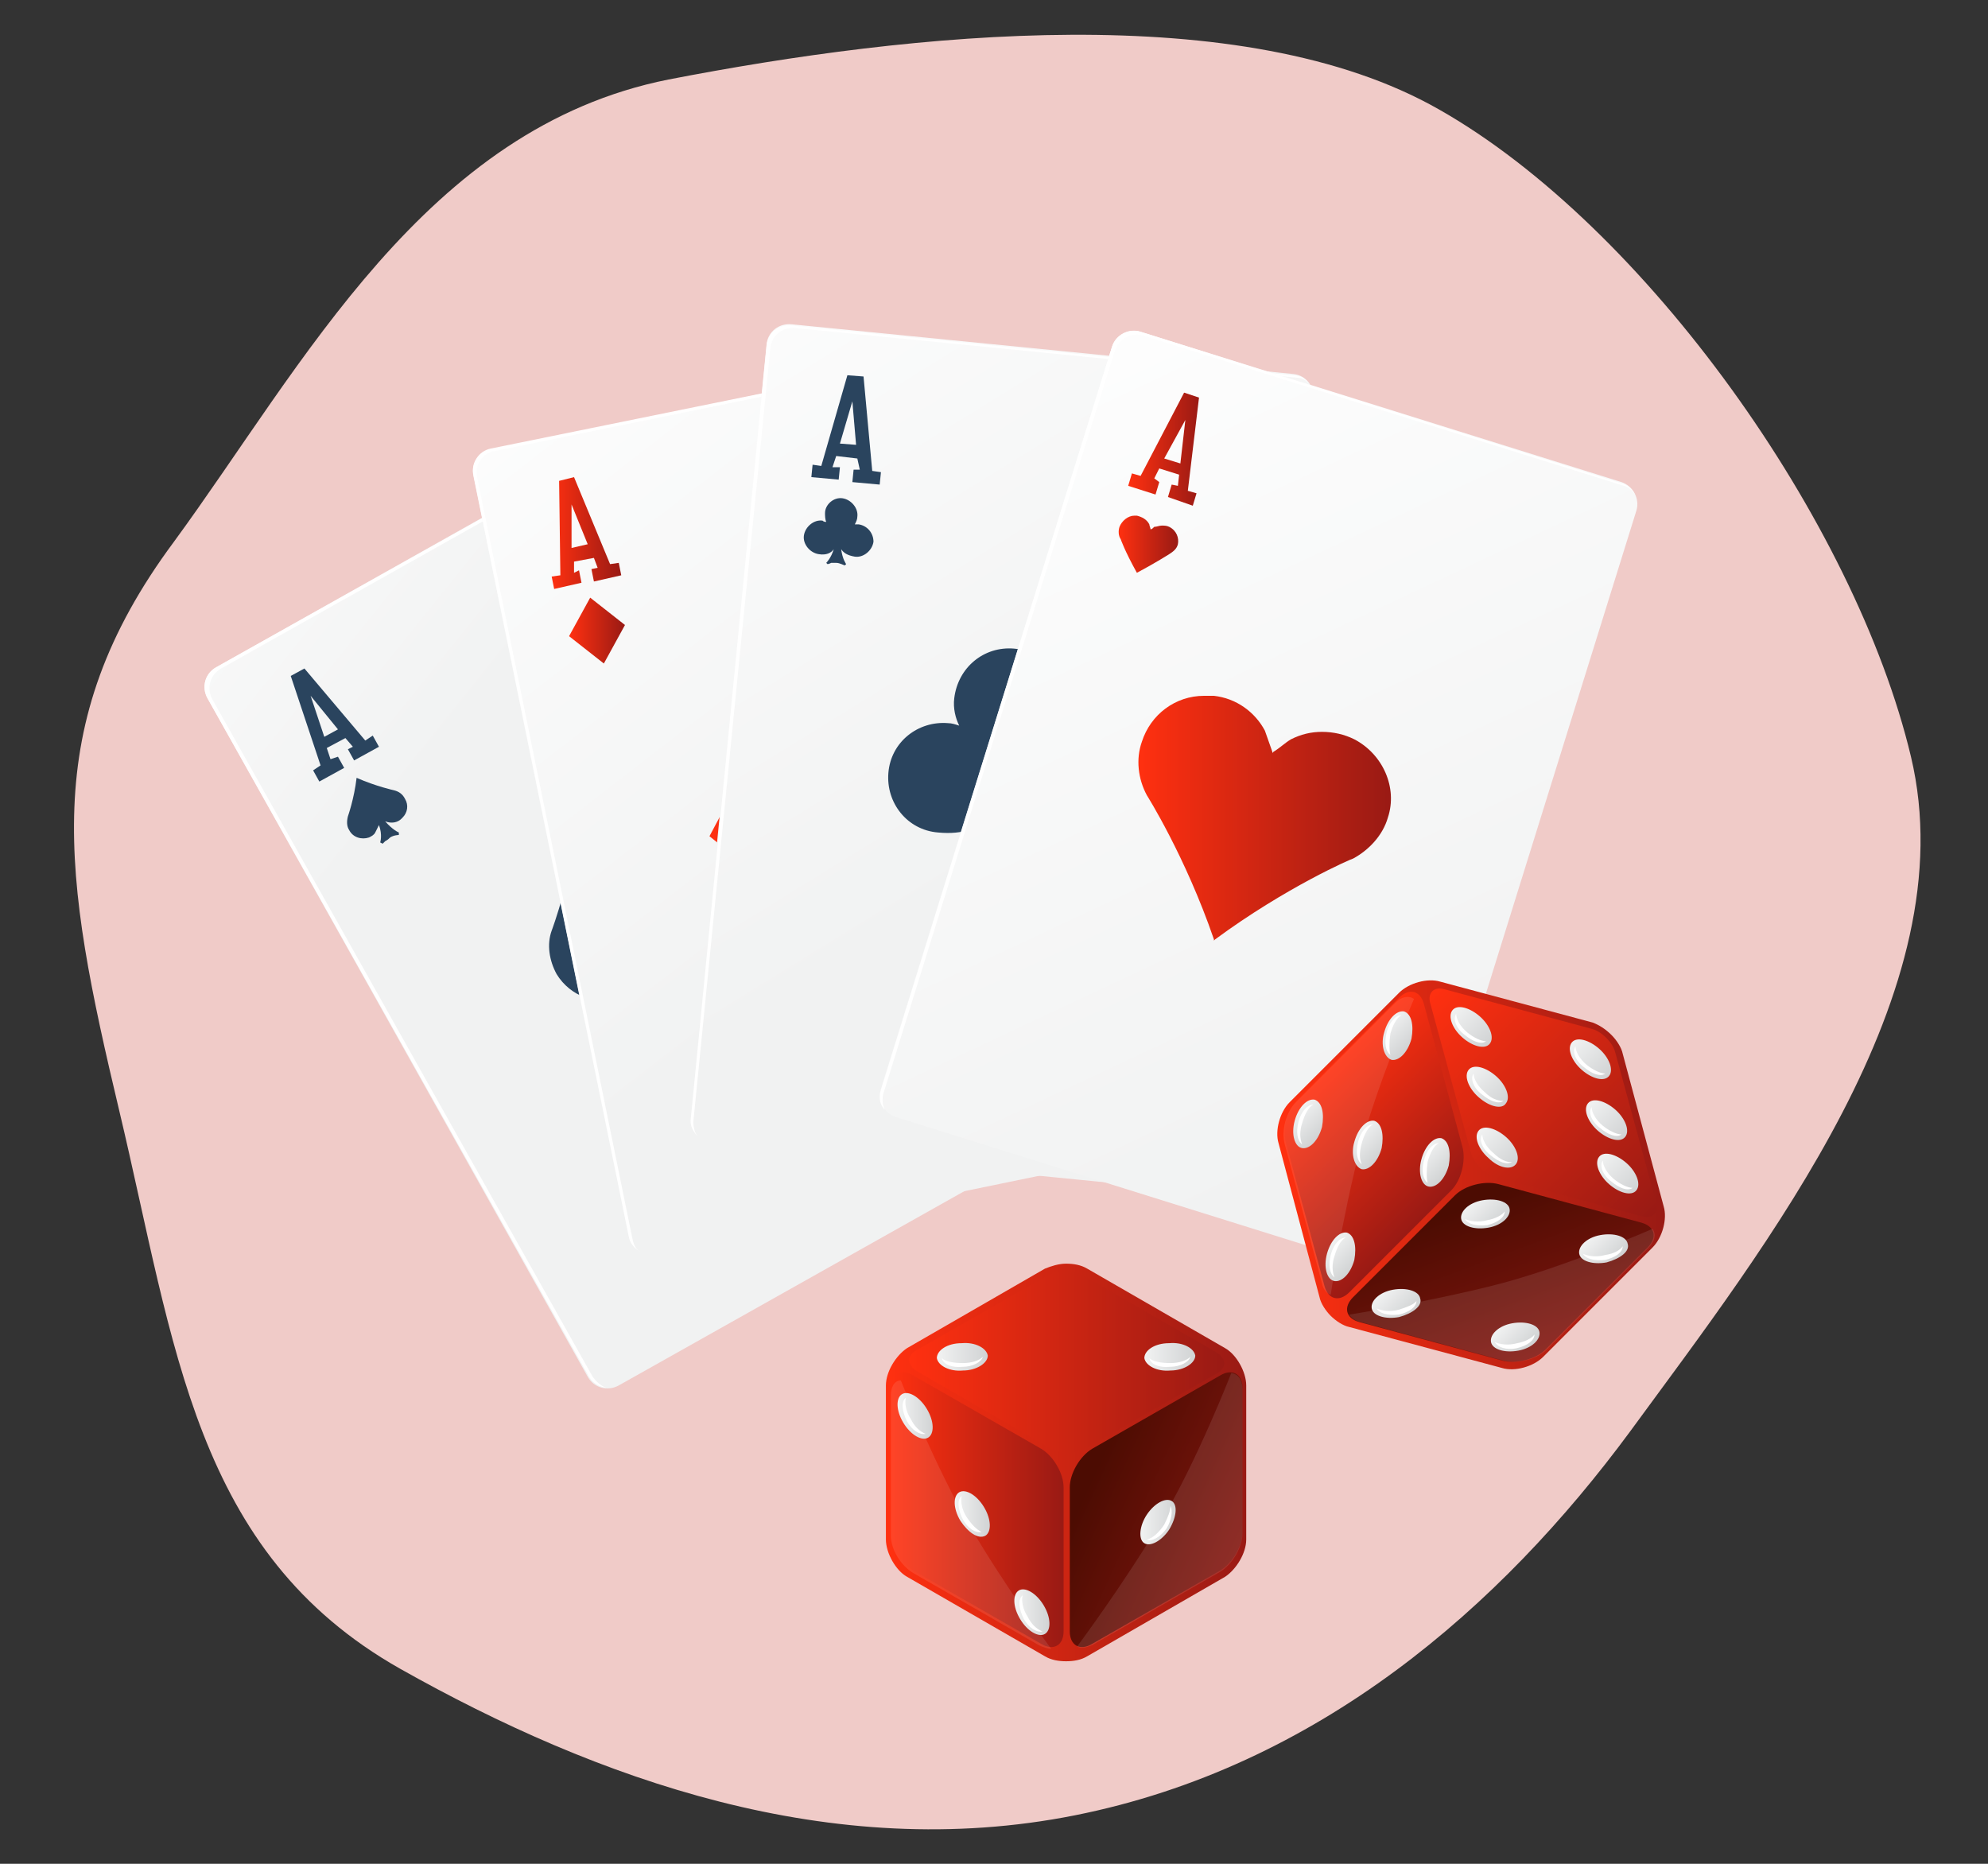 <?xml version="1.0" encoding="utf-8"?>
<!-- Generator: Adobe Illustrator 24.3.0, SVG Export Plug-In . SVG Version: 6.00 Build 0)  -->
<svg version="1.1" id="レイヤー_1" xmlns="http://www.w3.org/2000/svg" xmlns:xlink="http://www.w3.org/1999/xlink" x="0px"
	 y="0px" viewBox="0 0 160 150" style="enable-background:new 0 0 160 150;" xml:space="preserve">
<rect x="0" y="0" width="160" height="150" fill="#333333" stroke="none"/>
<style type="text/css">
	.st0{fill:#F0CBC8;}
	.st1{fill:url(#SVGID_1_);}
	.st2{fill:#2A445E;}
	.st3{fill:#FFFFFF;}
	.st4{fill:url(#SVGID_2_);}
	.st5{fill:url(#SVGID_3_);}
	.st6{fill:url(#SVGID_4_);}
	.st7{fill:url(#SVGID_5_);}
	.st8{fill:url(#SVGID_6_);}
	.st9{fill:url(#SVGID_7_);}
	.st10{fill:url(#SVGID_8_);}
	.st11{fill:url(#SVGID_9_);}
	.st12{fill:url(#SVGID_10_);}
	.st13{fill:url(#SVGID_11_);}
	.st14{fill:url(#SVGID_12_);}
	.st15{fill:url(#SVGID_13_);}
	.st16{fill:url(#SVGID_14_);}
	.st17{fill:url(#SVGID_15_);}
	.st18{fill:url(#SVGID_16_);}
	.st19{fill:url(#SVGID_17_);}
	.st20{opacity:0.1;}
	.st21{fill:url(#SVGID_18_);}
	.st22{fill:url(#SVGID_19_);}
	.st23{fill:url(#SVGID_20_);}
	.st24{fill:url(#SVGID_21_);}
	.st25{fill:url(#SVGID_22_);}
	.st26{fill:url(#SVGID_23_);}
	.st27{fill:url(#SVGID_24_);}
	.st28{fill:url(#SVGID_25_);}
	.st29{fill:url(#SVGID_26_);}
	.st30{fill:url(#SVGID_27_);}
	.st31{fill:url(#SVGID_28_);}
	.st32{fill:url(#SVGID_29_);}
	.st33{fill:url(#SVGID_30_);}
	.st34{fill:url(#SVGID_31_);}
	.st35{fill:url(#SVGID_32_);}
	.st36{fill:url(#SVGID_33_);}
	.st37{fill:url(#SVGID_34_);}
	.st38{fill:url(#SVGID_35_);}
	.st39{fill:url(#SVGID_36_);}
	.st40{fill:url(#SVGID_37_);}
	.st41{fill:url(#SVGID_38_);}
	.st42{fill:url(#SVGID_39_);}
	.st43{fill:url(#SVGID_40_);}
	.st44{fill:url(#SVGID_41_);}
	.st45{fill:url(#SVGID_42_);}
	.st46{fill:url(#SVGID_43_);}
</style>
<g>
	<path class="st0" d="M86.5,146.1c19.6-3.9,34.3-16.8,44.7-30.9c10.9-14.9,27.1-35.4,22.6-54.3c-4.5-18.9-21.4-42.7-38-52.1
		c-15.8-9-42.4-6.2-62-2.4c-19.6,3.9-29.4,23-39.8,37.2C3,58.4,5.1,70.5,9.6,89.4c4.5,18.9,6,35.5,22.6,44.9
		C48,143.2,66.9,150,86.5,146.1z"/>
	<g>
		<g>
			<g>
				<linearGradient id="SVGID_1_" gradientUnits="userSpaceOnUse" x1="2.796" y1="33.699" x2="35.974" y2="60.323">
					<stop  offset="0" style="stop-color:#FFFFFF"/>
					<stop  offset="1" style="stop-color:#F1F2F2"/>
				</linearGradient>
				<path class="st1" d="M85.9,89.1c0.5,0.9,0.2,2-0.7,2.5l-35.4,19.9c-0.9,0.5-2,0.2-2.5-0.7L16.7,56.2c-0.5-0.9-0.2-2,0.7-2.5
					l35.4-19.9c0.9-0.5,2-0.2,2.5,0.7L85.9,89.1z"/>
				<g>
					<path class="st2" d="M27.2,60.9l0.5,0.9l-2,1.1L25.2,62l0.6-0.4l-2.4-7.2l1.1-0.6l4.9,5.8l0.6-0.4l0.5,0.9l-2,1.1l-0.5-0.9
						l0.4-0.2l-0.6-0.7l-1.5,0.8l0.3,0.9L27.2,60.9z M26.1,59.3l1.1-0.6L25,56L26.1,59.3z"/>
				</g>
				<g>
					<path class="st2" d="M58,79.8c0,0-1.4,0.1-2.3,0.6c-0.4,0.2-0.8,0.5-1.2,1c-0.4,0.4-0.6,0.7-0.6,0.7l0,0.1l-0.6-0.2l0-0.1
						c0,0,0.6-1.9-0.4-4.7c-0.2,0.7-0.5,1.3-1,1.9c-0.5,0.5-1.1,1-1.8,1.2c-2,0.7-4.2-0.1-5.3-1.9c-0.6-1.1-0.8-2.4-0.4-3.5
						c0,0,1.7-4.5,2.4-10.3l0-0.1l0.1,0c5.3,2.4,10,3.3,10,3.3c1.2,0.3,2.2,1.1,2.8,2.2c0.9,1.7,0.6,3.7-0.6,5.1
						c-0.1,0.2-0.3,0.3-0.5,0.4c-1.2,0.9-2.7,1.2-4.1,0.8c1.8,2.3,3.8,2.8,3.8,2.8l0.1,0L58,79.8L58,79.8z"/>
				</g>
				<g>
					<path class="st2" d="M32.1,67.2c0,0-0.4,0-0.7,0.2c-0.1,0.1-0.2,0.2-0.4,0.3c-0.1,0.1-0.2,0.2-0.2,0.2l0,0l-0.2-0.1l0,0
						c0,0,0.2-0.6-0.1-1.4c-0.1,0.2-0.2,0.4-0.3,0.6c-0.1,0.2-0.3,0.3-0.5,0.4c-0.6,0.2-1.3,0-1.6-0.6c-0.2-0.3-0.2-0.7-0.1-1.1
						c0,0,0.5-1.4,0.7-3.1l0,0l0,0c1.6,0.7,3,1,3,1c0.4,0.1,0.7,0.3,0.9,0.7c0.3,0.5,0.2,1.1-0.2,1.5c0,0-0.1,0.1-0.1,0.1
						c-0.3,0.3-0.8,0.4-1.3,0.2c0.6,0.7,1.1,0.9,1.1,0.9l0,0L32.1,67.2L32.1,67.2z"/>
				</g>
				<g>
					<path class="st2" d="M77.1,83.2l-0.5-0.9l2-1.1l0.5,0.9l-0.6,0.4l2.4,7.2l-1.1,0.6l-4.9-5.8l-0.6,0.4l-0.5-0.9l2-1.1l0.5,0.9
						L75.8,84l0.6,0.7l1.5-0.8L77.5,83L77.1,83.2z M78.2,84.8L77,85.5l2.3,2.7L78.2,84.8z"/>
				</g>
				<g>
					<path class="st2" d="M72.2,77c0,0,0.4,0,0.7-0.2c0.1-0.1,0.2-0.2,0.4-0.3c0.1-0.1,0.2-0.2,0.2-0.2l0,0l0.2,0.1l0,0
						c0,0-0.2,0.6,0.1,1.4c0.1-0.2,0.2-0.4,0.3-0.6c0.2-0.2,0.3-0.3,0.5-0.4c0.6-0.2,1.3,0,1.6,0.6c0.2,0.3,0.2,0.7,0.1,1.1
						c0,0-0.5,1.4-0.7,3.1l0,0l0,0c-1.6-0.7-3-1-3-1c-0.4-0.1-0.7-0.3-0.9-0.7c-0.3-0.5-0.2-1.1,0.2-1.5c0,0,0.1-0.1,0.1-0.1
						c0.3-0.3,0.8-0.4,1.3-0.2c-0.6-0.7-1.1-0.9-1.1-0.9l0,0L72.2,77L72.2,77z"/>
				</g>
			</g>
			<path class="st3" d="M47.7,110.8L17.1,56.3c-0.5-0.9-0.2-2,0.7-2.5l35.4-19.9c0.3-0.2,0.7-0.3,1.1-0.2c-0.5-0.1-1-0.1-1.4,0.1
				L17.4,53.7c-0.9,0.5-1.2,1.6-0.7,2.5l30.7,54.6c0.3,0.5,0.8,0.8,1.4,0.9C48.3,111.5,48,111.2,47.7,110.8z"/>
		</g>
		<g>
			<g>
				<linearGradient id="SVGID_2_" gradientUnits="userSpaceOnUse" x1="33.387" y1="22.392" x2="72.709" y2="73.182">
					<stop  offset="0" style="stop-color:#FFFFFF"/>
					<stop  offset="1" style="stop-color:#F1F2F2"/>
				</linearGradient>
				<path class="st4" d="M93.9,90.7c0.2,1-0.4,1.9-1.4,2.1L52.7,101c-1,0.2-1.9-0.4-2.1-1.4L38.1,38.3c-0.2-1,0.4-1.9,1.4-2.1
					L79.2,28c1-0.2,1.9,0.4,2.1,1.4L93.9,90.7z"/>
				<g>
					<g>
						<g>
							<linearGradient id="SVGID_3_" gradientUnits="userSpaceOnUse" x1="44.346" y1="42.91" x2="49.983" y2="42.91">
								<stop  offset="0" style="stop-color:#FF3010"/>
								<stop  offset="1" style="stop-color:#991A14"/>
							</linearGradient>
							<path class="st5" d="M46.6,45.9l0.2,1l-2.2,0.5l-0.2-1l0.7-0.1l-0.1-7.6l1.2-0.3l2.9,7l0.7-0.1l0.2,1l-2.2,0.5l-0.2-1
								l0.5-0.1l-0.3-0.8l-1.6,0.3l0,0.9L46.6,45.9z M46,44.1l1.3-0.3L46,40.6L46,44.1z"/>
						</g>
					</g>
				</g>
				<g>
					<g>
						<g>
							<linearGradient id="SVGID_4_" gradientUnits="userSpaceOnUse" x1="83.855" y1="85.47" x2="89.494" y2="85.47">
								<stop  offset="0" style="stop-color:#FF3010"/>
								<stop  offset="1" style="stop-color:#991A14"/>
							</linearGradient>
							<path class="st6" d="M87.3,82.4l-0.2-1l2.2-0.5l0.2,1l-0.7,0.1l0.1,7.6L87.7,90l-2.9-7l-0.7,0.1l-0.2-1l2.2-0.5l0.2,1
								l-0.5,0.1l0.3,0.8l1.6-0.3l0-0.9L87.3,82.4z M87.8,84.3l-1.3,0.3l1.3,3.3L87.8,84.3z"/>
						</g>
					</g>
				</g>
				<linearGradient id="SVGID_5_" gradientUnits="userSpaceOnUse" x1="57.086" y1="65.411" x2="75.246" y2="65.411">
					<stop  offset="0" style="stop-color:#FF3010"/>
					<stop  offset="1" style="stop-color:#991A14"/>
				</linearGradient>
				<path class="st7" d="M68.4,76.4l-11.3-9.1l6.8-12.8l11.3,9.1L68.4,76.4z"/>
				<linearGradient id="SVGID_6_" gradientUnits="userSpaceOnUse" x1="45.84" y1="50.727" x2="50.28" y2="50.727">
					<stop  offset="0" style="stop-color:#FF3010"/>
					<stop  offset="1" style="stop-color:#991A14"/>
				</linearGradient>
				<path class="st8" d="M48.6,53.4l-2.8-2.2l1.7-3.1l2.8,2.2L48.6,53.4z"/>
				<linearGradient id="SVGID_7_" gradientUnits="userSpaceOnUse" x1="83.56" y1="77.653" x2="88" y2="77.653">
					<stop  offset="0" style="stop-color:#FF3010"/>
					<stop  offset="1" style="stop-color:#991A14"/>
				</linearGradient>
				<path class="st9" d="M86.3,80.3l-2.8-2.2l1.7-3.1l2.8,2.2L86.3,80.3z"/>
			</g>
			<path class="st3" d="M50.9,99.7L38.4,38.4c-0.2-1,0.4-1.9,1.4-2.1l39.8-8.1c0.4-0.1,0.8,0,1.1,0.1c-0.4-0.3-0.9-0.4-1.4-0.3
				l-39.8,8.1c-1,0.2-1.6,1.2-1.4,2.1l12.5,61.3c0.1,0.6,0.5,1,1,1.3C51.2,100.6,51,100.2,50.9,99.7z"/>
		</g>
		<g>
			<linearGradient id="SVGID_8_" gradientUnits="userSpaceOnUse" x1="50.33" y1="11.983" x2="84.737" y2="67.689">
				<stop  offset="0" style="stop-color:#FFFFFF"/>
				<stop  offset="1" style="stop-color:#F1F2F2"/>
			</linearGradient>
			<path class="st10" d="M99.5,94.4c-0.1,1-1,1.7-2,1.6l-40.4-4c-1-0.1-1.7-1-1.6-2l6.2-62.3c0.1-1,1-1.7,2-1.6l40.4,4
				c1,0.1,1.7,1,1.6,2L99.5,94.4z"/>
			<path class="st3" d="M55.8,90.3L62,28c0.1-1,1-1.7,2-1.6l40.4,4c0.4,0,0.7,0.2,1,0.5c-0.3-0.4-0.7-0.7-1.3-0.7l-40.4-4
				c-1-0.1-1.9,0.6-2,1.6L55.6,90c-0.1,0.6,0.2,1.1,0.6,1.5C55.9,91.2,55.8,90.7,55.8,90.3z"/>
			<g>
				<g>
					<g>
						<path class="st2" d="M67.6,37.6l-0.1,1l-2.2-0.2l0.1-1l0.7,0.1l2.1-7.3l1.3,0.1l0.7,7.6l0.7,0.1l-0.1,1l-2.2-0.2l0.1-1l0.5,0
							L69,36.9l-1.7-0.2l-0.3,0.9L67.6,37.6z M67.6,35.7l1.3,0.1l-0.3-3.5L67.6,35.7z"/>
					</g>
				</g>
			</g>
			<g>
				<g>
					<g>
						<path class="st2" d="M95.7,84.5l0.1-1l2.2,0.2l-0.1,1l-0.7-0.1l-2.1,7.3l-1.3-0.1l-0.7-7.6l-0.7-0.1l0.1-1l2.2,0.2l-0.1,1
							l-0.5,0l0.1,0.9l1.7,0.2l0.3-0.9L95.7,84.5z M95.6,86.4l-1.3-0.1l0.3,3.5L95.6,86.4z"/>
					</g>
				</g>
			</g>
			<path class="st2" d="M85.6,59.1c-0.3,0-0.6,0-0.9,0c0.4-0.6,0.7-1.3,0.8-2.1c0.2-2.4-1.5-4.6-3.9-4.8l0,0c0,0,0,0,0,0
				c0,0,0,0,0,0c0,0,0,0,0,0c0,0,0,0,0,0v0c-2.4-0.2-4.5,1.5-4.8,4c-0.1,0.8,0.1,1.6,0.4,2.2c-0.3-0.1-0.6-0.2-0.9-0.2
				c-2.4-0.2-4.6,1.5-4.8,4c-0.2,2.4,1.5,4.6,4,4.8c2.1,0.2,3.3-0.4,4-1.2c-0.7,2.4-2.1,3.5-2.1,3.5l-0.1,0.1l0.4,0.5l0.1,0
				c0,0,0.3-0.1,0.8-0.2c0.5-0.1,1-0.2,1.4-0.1c1.1,0.1,2.1,0.8,2.2,0.8l0,0l0.5-0.4l-0.1-0.1c0,0-1.1-1.3-1.4-3.9
				c0.5,0.9,1.6,1.7,3.7,1.9c2.4,0.2,4.6-1.5,4.8-4C89.8,61.5,88,59.3,85.6,59.1z"/>
			<path class="st2" d="M69.1,42.2c-0.1,0-0.2,0-0.3,0c0.1-0.2,0.2-0.4,0.2-0.6c0.1-0.7-0.5-1.4-1.2-1.5v0c0,0,0,0,0,0c0,0,0,0,0,0
				c0,0,0,0,0,0c0,0,0,0,0,0v0c-0.7-0.1-1.4,0.5-1.4,1.2c0,0.2,0,0.5,0.1,0.7c-0.1,0-0.2,0-0.3-0.1c-0.7-0.1-1.4,0.5-1.5,1.2
				c-0.1,0.7,0.5,1.4,1.2,1.5c0.6,0.1,1-0.1,1.2-0.4c-0.2,0.7-0.6,1.1-0.6,1.1l0,0l0.1,0.1l0,0c0,0,0.1,0,0.3-0.1c0.2,0,0.3,0,0.4,0
				c0.3,0,0.6,0.2,0.7,0.2l0,0l0.1-0.1l0,0c0,0-0.3-0.4-0.4-1.2c0.2,0.3,0.5,0.5,1.1,0.6c0.7,0.1,1.4-0.5,1.5-1.2
				C70.3,42.9,69.8,42.3,69.1,42.2z"/>
			<path class="st2" d="M94.1,80.1c0.1,0,0.2,0,0.3,0c-0.1,0.2-0.2,0.4-0.3,0.7c-0.1,0.8,0.5,1.5,1.3,1.5v0c0,0,0,0,0,0c0,0,0,0,0,0
				c0,0,0,0,0,0c0,0,0,0,0,0v0c0.8,0.1,1.5-0.5,1.5-1.3c0-0.3,0-0.5-0.1-0.7c0.1,0,0.2,0.1,0.3,0.1c0.8,0.1,1.5-0.5,1.5-1.3
				c0.1-0.8-0.5-1.5-1.3-1.5c-0.7-0.1-1,0.1-1.3,0.4c0.2-0.8,0.7-1.1,0.7-1.1l0,0l-0.1-0.2l0,0c0,0-0.1,0-0.3,0.1
				c-0.2,0-0.3,0.1-0.5,0c-0.3,0-0.7-0.3-0.7-0.3l0,0l-0.2,0.1l0,0c0,0,0.4,0.4,0.4,1.2c-0.2-0.3-0.5-0.5-1.2-0.6
				c-0.8-0.1-1.5,0.5-1.5,1.3C92.7,79.4,93.3,80.1,94.1,80.1z"/>
		</g>
		<g>
			<g>
				<linearGradient id="SVGID_9_" gradientUnits="userSpaceOnUse" x1="80.351" y1="19.679" x2="113.938" y2="91.222">
					<stop  offset="0" style="stop-color:#FFFFFF"/>
					<stop  offset="1" style="stop-color:#F1F2F2"/>
				</linearGradient>
				<path class="st11" d="M113.1,100.8c-0.3,0.9-1.3,1.5-2.3,1.2L72.1,89.9c-0.9-0.3-1.5-1.3-1.2-2.3l18.6-59.7
					c0.3-0.9,1.3-1.5,2.3-1.2l38.7,12.1c0.9,0.3,1.5,1.3,1.2,2.3L113.1,100.8z"/>
				<g>
					<g>
						<g>
							<linearGradient id="SVGID_10_" gradientUnits="userSpaceOnUse" x1="90.81" y1="36.152" x2="96.57" y2="36.152">
								<stop  offset="0" style="stop-color:#FF3010"/>
								<stop  offset="1" style="stop-color:#991A14"/>
							</linearGradient>
							<path class="st12" d="M93.3,38.8l-0.3,1l-2.2-0.7l0.3-1l0.7,0.2l3.5-6.7l1.2,0.4l-0.9,7.5l0.7,0.2l-0.3,1L94,40l0.3-1
								l0.5,0.1l0.1-0.9l-1.6-0.5l-0.4,0.8L93.3,38.8z M93.7,36.9l1.3,0.4l0.4-3.5L93.7,36.9z"/>
						</g>
					</g>
				</g>
				<g>
					<g>
						<g>
							<linearGradient id="SVGID_11_" gradientUnits="userSpaceOnUse" x1="108.029" y1="92.97" x2="113.789" y2="92.97">
								<stop  offset="0" style="stop-color:#FF3010"/>
								<stop  offset="1" style="stop-color:#991A14"/>
							</linearGradient>
							<path class="st13" d="M111.3,90.4l0.3-1l2.2,0.7l-0.3,1l-0.7-0.2l-3.5,6.7l-1.2-0.4l0.9-7.5l-0.7-0.2l0.3-1l2.2,0.7l-0.3,1
								l-0.5-0.1l-0.1,0.9l1.6,0.5l0.4-0.8L111.3,90.4z M110.9,92.2l-1.3-0.4l-0.4,3.5L110.9,92.2z"/>
						</g>
					</g>
				</g>
				<linearGradient id="SVGID_12_" gradientUnits="userSpaceOnUse" x1="91.647" y1="65.851" x2="111.957" y2="65.851">
					<stop  offset="0" style="stop-color:#FF3010"/>
					<stop  offset="1" style="stop-color:#991A14"/>
				</linearGradient>
				<path class="st14" d="M109,59.5c-0.8-0.4-1.7-0.6-2.6-0.6c-0.9,0-1.7,0.2-2.5,0.6c-0.5,0.3-0.9,0.7-1.4,1l-0.1,0.1l0-0.1
					c-0.2-0.6-0.4-1.1-0.6-1.7c-0.8-1.5-2.3-2.6-4.1-2.8c-0.3,0-0.5,0-0.8,0c-2.3,0-4.3,1.5-5,3.7c-0.5,1.4-0.3,3,0.4,4.3
					c0,0,3.1,4.9,5.4,11.6l0,0.1l0.1-0.1c5.7-4.2,11-6.5,11.1-6.5c1.3-0.7,2.4-1.9,2.8-3.3C112.5,63.4,111.3,60.7,109,59.5z"/>
				<linearGradient id="SVGID_13_" gradientUnits="userSpaceOnUse" x1="90.04" y1="43.894" x2="94.818" y2="43.894">
					<stop  offset="0" style="stop-color:#FF3010"/>
					<stop  offset="1" style="stop-color:#991A14"/>
				</linearGradient>
				<path class="st15" d="M94.1,42.4c-0.2-0.1-0.4-0.1-0.6-0.1c-0.2,0-0.4,0.1-0.6,0.1c-0.1,0.1-0.2,0.2-0.3,0.2l0,0l0,0
					c0-0.1-0.1-0.3-0.1-0.4c-0.2-0.4-0.6-0.6-1-0.7c-0.1,0-0.1,0-0.2,0c-0.5,0-1,0.4-1.2,0.9c-0.1,0.3-0.1,0.7,0.1,1
					c0,0,0.3,0.9,1.3,2.7l0,0l0,0c1.5-0.8,2.6-1.5,2.6-1.5c0.3-0.2,0.6-0.4,0.7-0.8C94.9,43.3,94.7,42.7,94.1,42.4z"/>
				<linearGradient id="SVGID_14_" gradientUnits="userSpaceOnUse" x1="109.759" y1="85.091" x2="114.656" y2="85.091">
					<stop  offset="0" style="stop-color:#FF3010"/>
					<stop  offset="1" style="stop-color:#991A14"/>
				</linearGradient>
				<path class="st16" d="M110.5,86.6c0.2,0.1,0.4,0.1,0.6,0.1c0.2,0,0.4-0.1,0.6-0.2c0.1-0.1,0.2-0.2,0.3-0.2l0,0l0,0
					c0,0.1,0.1,0.3,0.1,0.4c0.2,0.4,0.6,0.6,1,0.7c0.1,0,0.1,0,0.2,0c0.6,0,1-0.4,1.2-0.9c0.1-0.3,0.1-0.7-0.1-1
					c0,0-0.3-0.9-1.3-2.8l0,0l0,0c-1.5,0.8-2.7,1.6-2.7,1.6c-0.3,0.2-0.6,0.5-0.7,0.8C109.6,85.7,109.9,86.3,110.5,86.6z"/>
			</g>
			<path class="st3" d="M71.1,88l18.6-59.7C90,27.3,91,26.7,92,27l38.7,12.1c0.4,0.1,0.7,0.4,0.9,0.7c-0.2-0.4-0.6-0.8-1.1-0.9
				L91.8,26.7c-0.9-0.3-2,0.2-2.3,1.2L70.9,87.7c-0.2,0.6-0.1,1.2,0.3,1.6C71,88.9,71,88.4,71.1,88z"/>
		</g>
	</g>
	<g>
		<g>
			<g>
				<linearGradient id="SVGID_15_" gradientUnits="userSpaceOnUse" x1="71.36" y1="117.683" x2="100.328" y2="117.683">
					<stop  offset="0" style="stop-color:#FF3010"/>
					<stop  offset="1" style="stop-color:#991A14"/>
				</linearGradient>
				<path class="st17" d="M85.8,101.7c0.6,0,1.2,0.1,1.7,0.4l11.1,6.4c0.9,0.5,1.7,1.9,1.7,3v12.4c0,1.1-0.8,2.4-1.7,3l-11.1,6.4
					c-0.5,0.3-1.1,0.4-1.7,0.4c-0.6,0-1.2-0.1-1.7-0.4l-11.1-6.4c-0.9-0.5-1.7-1.9-1.7-3v-12.4c0-1.1,0.8-2.4,1.7-3l11.1-6.4
					C84.6,101.9,85.2,101.7,85.8,101.7"/>
			</g>
		</g>
		<g>
			<linearGradient id="SVGID_16_" gradientUnits="userSpaceOnUse" x1="71.711" y1="121.543" x2="85.607" y2="121.543">
				<stop  offset="0" style="stop-color:#FF3010"/>
				<stop  offset="1" style="stop-color:#991A14"/>
			</linearGradient>
			<path class="st18" d="M85.6,131.3c0,1.1-0.8,1.6-1.8,1l-10.3-5.9c-1-0.6-1.8-2-1.8-3.1v-11.6c0-1.1,0.8-1.6,1.8-1l10.3,5.9
				c1,0.6,1.8,2,1.8,3.1V131.3z"/>
		</g>
		<g>
			<linearGradient id="SVGID_17_" gradientUnits="userSpaceOnUse" x1="104.555" y1="126.822" x2="87.794" y2="119.144">
				<stop  offset="0" style="stop-color:#991A14"/>
				<stop  offset="1" style="stop-color:#4C0C02"/>
			</linearGradient>
			<path class="st19" d="M86.1,131.3c0,1.1,0.8,1.6,1.8,1l10.3-5.9c1-0.6,1.8-2,1.8-3.1v-11.6c0-1.1-0.8-1.6-1.8-1l-10.3,5.9
				c-1,0.6-1.8,2-1.8,3.1V131.3z"/>
		</g>
		<g class="st20">
			<path class="st3" d="M87.9,132.4l10.3-5.9c1-0.6,1.8-2,1.8-3.1v-11.6c0-0.7-0.3-1.2-0.9-1.3c0,0-2.8,7.2-5.7,12
				c-2.9,4.9-6.7,10-6.7,10C87,132.7,87.4,132.6,87.9,132.4z"/>
		</g>
		<g class="st20">
			<path class="st3" d="M83.6,132.4l-10.1-5.8c-1-0.6-1.8-1.9-1.8-3v-11.3c0-0.7,0.3-1.2,0.8-1.2c0,0,2.8,7,5.6,11.8
				c2.8,4.8,6.5,9.8,6.5,9.8C84.4,132.7,84,132.6,83.6,132.4z"/>
		</g>
		<g>
			<linearGradient id="SVGID_18_" gradientUnits="userSpaceOnUse" x1="73.15" y1="109.517" x2="98.539" y2="109.517">
				<stop  offset="0" style="stop-color:#FF3010"/>
				<stop  offset="1" style="stop-color:#991A14"/>
			</linearGradient>
			<path class="st21" d="M87.1,102.6c-0.7-0.4-2-0.4-2.7,0l-10.7,6.1c-0.7,0.4-0.7,1.1,0,1.6l10.9,6.3c0.7,0.4,2,0.4,2.7,0l10.7-6.1
				c0.7-0.4,0.7-1.1,0-1.6L87.1,102.6z"/>
		</g>
		<g>
			<linearGradient id="SVGID_19_" gradientUnits="userSpaceOnUse" x1="76.856" y1="121.836" x2="79.639" y2="121.836">
				<stop  offset="0" style="stop-color:#F1F2F2"/>
				<stop  offset="1" style="stop-color:#D1D3D4"/>
			</linearGradient>
			<path class="st22" d="M77.3,122.4c-0.6-1-0.6-2-0.1-2.3c0.5-0.3,1.4,0.2,2,1.2c0.6,1,0.6,2,0.1,2.3
				C78.7,123.9,77.9,123.3,77.3,122.4z"/>
		</g>
		<g>
			<path class="st3" d="M77.8,122.1c-0.4-0.6-0.5-1.3-0.4-1.7c-0.4,0.3-0.3,1.1,0.1,1.9c0.4,0.7,1,1.1,1.5,1
				C78.6,123.1,78.2,122.7,77.8,122.1z"/>
		</g>
		<g>
			<linearGradient id="SVGID_20_" gradientUnits="userSpaceOnUse" x1="72.304" y1="113.947" x2="75.087" y2="113.947">
				<stop  offset="0" style="stop-color:#F1F2F2"/>
				<stop  offset="1" style="stop-color:#D1D3D4"/>
			</linearGradient>
			<path class="st23" d="M72.7,114.5c-0.6-1-0.6-2-0.1-2.3c0.5-0.3,1.4,0.2,2,1.2c0.6,1,0.6,2,0.1,2.3
				C74.2,116,73.3,115.5,72.7,114.5z"/>
		</g>
		<g>
			<path class="st3" d="M73.3,114.2c-0.4-0.6-0.5-1.3-0.4-1.7c-0.4,0.3-0.3,1.1,0.1,1.9c0.4,0.7,1,1.1,1.5,1
				C74,115.2,73.6,114.8,73.3,114.2z"/>
		</g>
		<g>
			<linearGradient id="SVGID_21_" gradientUnits="userSpaceOnUse" x1="81.692" y1="129.783" x2="84.475" y2="129.783">
				<stop  offset="0" style="stop-color:#F1F2F2"/>
				<stop  offset="1" style="stop-color:#D1D3D4"/>
			</linearGradient>
			<path class="st24" d="M82.1,130.3c-0.6-1-0.6-2-0.1-2.3c0.5-0.3,1.4,0.2,2,1.2c0.6,1,0.6,2,0.1,2.3
				C83.6,131.8,82.7,131.3,82.1,130.3z"/>
		</g>
		<g>
			<path class="st3" d="M82.7,130.1c-0.4-0.6-0.5-1.3-0.4-1.7c-0.4,0.3-0.3,1.1,0.1,1.9c0.4,0.7,1,1.1,1.5,1
				C83.4,131.1,83,130.7,82.7,130.1z"/>
		</g>
		<g>
			<linearGradient id="SVGID_22_" gradientUnits="userSpaceOnUse" x1="91.795" y1="122.461" x2="94.651" y2="122.461">
				<stop  offset="0" style="stop-color:#F1F2F2"/>
				<stop  offset="1" style="stop-color:#D1D3D4"/>
			</linearGradient>
			<path class="st25" d="M94.1,123.1c-0.6,0.9-1.5,1.4-2,1.1c-0.5-0.3-0.4-1.4,0.2-2.3c0.6-0.9,1.5-1.4,2-1.1
				C94.8,121.1,94.7,122.1,94.1,123.1z"/>
		</g>
		<g>
			<path class="st3" d="M93.7,122.7c-0.4,0.6-0.9,1.1-1.4,1.2c0.4,0.2,1.1-0.2,1.6-0.9c0.4-0.7,0.5-1.4,0.3-1.8
				C94.2,121.6,94,122.1,93.7,122.7z"/>
		</g>
		<g>
			<linearGradient id="SVGID_23_" gradientUnits="userSpaceOnUse" x1="92.147" y1="109.231" x2="96.17" y2="109.231">
				<stop  offset="0" style="stop-color:#F1F2F2"/>
				<stop  offset="1" style="stop-color:#D1D3D4"/>
			</linearGradient>
			<path class="st26" d="M94.2,110.3c-1.1,0.1-2-0.4-2.1-1c0-0.6,0.8-1.2,2-1.2c1.1-0.1,2,0.4,2.1,1
				C96.2,109.7,95.3,110.3,94.2,110.3z"/>
		</g>
		<g>
			<path class="st3" d="M94.2,109.7c-0.7,0-1.4-0.1-1.7-0.4c0.1,0.5,0.8,0.8,1.7,0.7c0.8,0,1.5-0.4,1.6-0.8
				C95.5,109.5,94.9,109.7,94.2,109.7z"/>
		</g>
		<g>
			<linearGradient id="SVGID_24_" gradientUnits="userSpaceOnUse" x1="75.447" y1="109.231" x2="79.469" y2="109.231">
				<stop  offset="0" style="stop-color:#F1F2F2"/>
				<stop  offset="1" style="stop-color:#D1D3D4"/>
			</linearGradient>
			<path class="st27" d="M77.5,110.3c-1.1,0.1-2-0.4-2.1-1c0-0.6,0.8-1.2,2-1.2c1.1-0.1,2,0.4,2.1,1
				C79.5,109.7,78.6,110.3,77.5,110.3z"/>
		</g>
		<g>
			<path class="st3" d="M77.5,109.7c-0.7,0-1.4-0.1-1.7-0.4c0.1,0.5,0.8,0.8,1.7,0.7c0.8,0,1.5-0.4,1.6-0.8
				C78.8,109.5,78.2,109.7,77.5,109.7z"/>
		</g>
	</g>
	<g>
		<g>
			<g>
				<linearGradient id="SVGID_25_" gradientUnits="userSpaceOnUse" x1="102.802" y1="94.565" x2="133.994" y2="94.565">
					<stop  offset="0" style="stop-color:#FF3010"/>
					<stop  offset="1" style="stop-color:#991A14"/>
				</linearGradient>
				<path class="st28" d="M129.7,83.3c0.4,0.4,0.8,1,0.9,1.5l3.3,12.3c0.3,1-0.1,2.5-0.9,3.3l-8.8,8.8c-0.8,0.8-2.3,1.2-3.3,0.9
					l-12.3-3.3c-0.5-0.1-1.1-0.5-1.5-0.9c-0.4-0.4-0.8-1-0.9-1.5L102.9,92c-0.3-1,0.1-2.5,0.9-3.3l8.8-8.8c0.8-0.8,2.3-1.2,3.3-0.9
					l12.3,3.3C128.7,82.5,129.2,82.8,129.7,83.3"/>
			</g>
		</g>
		<g>
			
				<linearGradient id="SVGID_26_" gradientUnits="userSpaceOnUse" x1="410.729" y1="756.813" x2="424.625" y2="756.813" gradientTransform="matrix(0.707 0.707 -0.707 0.707 350.39 -738.267)">
				<stop  offset="0" style="stop-color:#FF3010"/>
				<stop  offset="1" style="stop-color:#991A14"/>
			</linearGradient>
			<path class="st29" d="M108.6,104c-0.8,0.8-1.7,0.6-2-0.5l-3.1-11.5c-0.3-1.1,0.1-2.7,0.9-3.5l8.2-8.2c0.8-0.8,1.7-0.6,2,0.5
				l3.1,11.5c0.3,1.1-0.1,2.7-0.9,3.5L108.6,104z"/>
		</g>
		<g>
			
				<linearGradient id="SVGID_27_" gradientUnits="userSpaceOnUse" x1="443.573" y1="762.091" x2="426.812" y2="754.414" gradientTransform="matrix(0.707 0.707 -0.707 0.707 350.39 -738.267)">
				<stop  offset="0" style="stop-color:#991A14"/>
				<stop  offset="1" style="stop-color:#4C0C02"/>
			</linearGradient>
			<path class="st30" d="M108.9,104.4c-0.8,0.8-0.6,1.7,0.5,2l11.5,3.1c1.1,0.3,2.7-0.1,3.5-0.9l8.2-8.2c0.8-0.8,0.6-1.7-0.5-2
				l-11.5-3.1c-1.1-0.3-2.7,0.1-3.5,0.9L108.9,104.4z"/>
		</g>
		<g class="st20">
			<path class="st3" d="M109.5,106.4l11.5,3.1c1.1,0.3,2.7-0.1,3.5-0.9l8.2-8.2c0.5-0.5,0.6-1.1,0.3-1.5c0,0-7.1,3.1-12.6,4.5
				c-5.5,1.4-11.8,2.4-11.8,2.4C108.7,106,109,106.3,109.5,106.4z"/>
		</g>
		<g class="st20">
			<path class="st3" d="M106.4,103.3l-3-11.2c-0.3-1.1,0.1-2.6,0.9-3.4l8-8c0.5-0.5,1.1-0.6,1.5-0.3c0,0-3,6.9-4.4,12.3
				c-1.4,5.4-2.3,11.5-2.3,11.5C106.8,104.1,106.5,103.8,106.4,103.3z"/>
		</g>
		<g>
			
				<linearGradient id="SVGID_28_" gradientUnits="userSpaceOnUse" x1="412.168" y1="744.786" x2="437.557" y2="744.786" gradientTransform="matrix(0.707 0.707 -0.707 0.707 350.39 -738.267)">
				<stop  offset="0" style="stop-color:#FF3010"/>
				<stop  offset="1" style="stop-color:#991A14"/>
			</linearGradient>
			<path class="st31" d="M130,84.7c-0.2-0.8-1.1-1.7-1.9-1.9l-11.9-3.2c-0.8-0.2-1.3,0.3-1.1,1.1l3.3,12.1c0.2,0.8,1.1,1.7,1.9,1.9
				l11.9,3.2c0.8,0.2,1.3-0.3,1.1-1.1L130,84.7z"/>
		</g>
		<g>
			
				<linearGradient id="SVGID_29_" gradientUnits="userSpaceOnUse" x1="415.874" y1="757.106" x2="418.657" y2="757.106" gradientTransform="matrix(0.707 0.707 -0.707 0.707 350.39 -738.267)">
				<stop  offset="0" style="stop-color:#F1F2F2"/>
				<stop  offset="1" style="stop-color:#D1D3D4"/>
			</linearGradient>
			<path class="st32" d="M109,91.9c0.3-1.1,1-1.8,1.6-1.7c0.6,0.2,0.8,1.1,0.6,2.2c-0.3,1.1-1,1.8-1.6,1.7
				C109,93.9,108.7,92.9,109,91.9z"/>
		</g>
		<g>
			<path class="st3" d="M109.6,92c0.2-0.7,0.5-1.3,0.9-1.5c-0.5,0-1,0.6-1.2,1.4c-0.2,0.8-0.1,1.5,0.3,1.8
				C109.4,93.3,109.4,92.7,109.6,92z"/>
		</g>
		<g>
			
				<linearGradient id="SVGID_30_" gradientUnits="userSpaceOnUse" x1="411.302" y1="759.333" x2="414.084" y2="759.333" gradientTransform="matrix(0.707 0.707 -0.707 0.707 350.39 -738.267)">
				<stop  offset="0" style="stop-color:#F1F2F2"/>
				<stop  offset="1" style="stop-color:#D1D3D4"/>
			</linearGradient>
			<path class="st33" d="M104.2,90.2c0.3-1.1,1-1.8,1.6-1.7c0.6,0.2,0.8,1.1,0.6,2.2c-0.3,1.1-1,1.8-1.6,1.7
				C104.2,92.3,103.9,91.3,104.2,90.2z"/>
		</g>
		<g>
			<path class="st3" d="M104.8,90.4c0.2-0.7,0.5-1.3,0.9-1.5c-0.5,0-1,0.6-1.2,1.4c-0.2,0.8-0.1,1.5,0.3,1.8
				C104.6,91.6,104.6,91,104.8,90.4z"/>
		</g>
		<g>
			
				<linearGradient id="SVGID_31_" gradientUnits="userSpaceOnUse" x1="420.711" y1="754.362" x2="423.493" y2="754.362" gradientTransform="matrix(0.707 0.707 -0.707 0.707 350.39 -738.267)">
				<stop  offset="0" style="stop-color:#F1F2F2"/>
				<stop  offset="1" style="stop-color:#D1D3D4"/>
			</linearGradient>
			<path class="st34" d="M114.4,93.3c0.3-1.1,1-1.8,1.6-1.7c0.6,0.2,0.8,1.1,0.6,2.2c-0.3,1.1-1,1.8-1.6,1.7
				C114.4,95.4,114.1,94.4,114.4,93.3z"/>
		</g>
		<g>
			<path class="st3" d="M114.9,93.5c0.2-0.7,0.5-1.3,0.9-1.5c-0.5,0-1,0.6-1.2,1.4c-0.2,0.8-0.1,1.5,0.3,1.8
				C114.8,94.8,114.8,94.2,114.9,93.5z"/>
		</g>
		<g>
			
				<linearGradient id="SVGID_32_" gradientUnits="userSpaceOnUse" x1="411.322" y1="749.216" x2="414.105" y2="749.216" gradientTransform="matrix(0.707 0.707 -0.707 0.707 350.39 -738.267)">
				<stop  offset="0" style="stop-color:#F1F2F2"/>
				<stop  offset="1" style="stop-color:#D1D3D4"/>
			</linearGradient>
			<path class="st35" d="M111.4,83.1c0.3-1.1,1-1.8,1.6-1.7c0.6,0.2,0.8,1.1,0.6,2.2c-0.3,1.1-1,1.8-1.6,1.7
				C111.4,85.1,111.1,84.1,111.4,83.1z"/>
		</g>
		<g>
			<path class="st3" d="M111.9,83.2c0.2-0.7,0.5-1.3,0.9-1.5c-0.5,0-1,0.6-1.2,1.4c-0.2,0.8-0.1,1.5,0.3,1.8
				C111.8,84.5,111.8,83.9,111.9,83.2z"/>
		</g>
		<g>
			
				<linearGradient id="SVGID_33_" gradientUnits="userSpaceOnUse" x1="420.71" y1="765.053" x2="423.493" y2="765.053" gradientTransform="matrix(0.707 0.707 -0.707 0.707 350.39 -738.267)">
				<stop  offset="0" style="stop-color:#F1F2F2"/>
				<stop  offset="1" style="stop-color:#D1D3D4"/>
			</linearGradient>
			<path class="st36" d="M106.8,100.9c0.3-1.1,1-1.8,1.6-1.7c0.6,0.2,0.8,1.1,0.6,2.2c-0.3,1.1-1,1.8-1.6,1.7
				C106.8,103,106.5,102,106.8,100.9z"/>
		</g>
		<g>
			<path class="st3" d="M107.4,101.1c0.2-0.7,0.5-1.3,0.9-1.5c-0.5,0-1,0.6-1.2,1.4c-0.2,0.8-0.1,1.5,0.3,1.8
				C107.2,102.3,107.2,101.7,107.4,101.1z"/>
		</g>
		<g>
			
				<linearGradient id="SVGID_34_" gradientUnits="userSpaceOnUse" x1="426.499" y1="764.484" x2="429.355" y2="764.484" gradientTransform="matrix(0.707 0.707 -0.707 0.707 350.39 -738.267)">
				<stop  offset="0" style="stop-color:#F1F2F2"/>
				<stop  offset="1" style="stop-color:#D1D3D4"/>
			</linearGradient>
			<path class="st37" d="M112.6,106c-1.1,0.2-2.1-0.1-2.2-0.7c-0.1-0.6,0.6-1.3,1.7-1.5c1.1-0.2,2.1,0.1,2.2,0.7
				C114.5,105.1,113.7,105.7,112.6,106z"/>
		</g>
		<g>
			<path class="st3" d="M112.6,105.4c-0.7,0.2-1.4,0.1-1.8-0.1c0.2,0.4,0.9,0.6,1.8,0.5c0.8-0.2,1.4-0.6,1.4-1.1
				C113.8,105,113.2,105.2,112.6,105.4z"/>
		</g>
		<g>
			
				<linearGradient id="SVGID_35_" gradientUnits="userSpaceOnUse" x1="435.188" y1="759.692" x2="438.044" y2="759.692" gradientTransform="matrix(0.707 0.707 -0.707 0.707 350.39 -738.267)">
				<stop  offset="0" style="stop-color:#F1F2F2"/>
				<stop  offset="1" style="stop-color:#D1D3D4"/>
			</linearGradient>
			<path class="st38" d="M122.2,108.7c-1.1,0.2-2.1-0.1-2.2-0.7c-0.1-0.6,0.6-1.3,1.7-1.5c1.1-0.2,2.1,0.1,2.2,0.7
				C124,107.8,123.3,108.5,122.2,108.7z"/>
		</g>
		<g>
			<path class="st3" d="M122.1,108.1c-0.7,0.2-1.4,0.1-1.8-0.1c0.2,0.4,0.9,0.7,1.8,0.5c0.8-0.2,1.4-0.6,1.4-1.1
				C123.3,107.7,122.7,108,122.1,108.1z"/>
		</g>
		<g>
			
				<linearGradient id="SVGID_36_" gradientUnits="userSpaceOnUse" x1="426.499" y1="754.391" x2="429.355" y2="754.391" gradientTransform="matrix(0.707 0.707 -0.707 0.707 350.39 -738.267)">
				<stop  offset="0" style="stop-color:#F1F2F2"/>
				<stop  offset="1" style="stop-color:#D1D3D4"/>
			</linearGradient>
			<path class="st39" d="M119.8,98.8c-1.1,0.2-2.1-0.1-2.2-0.7c-0.1-0.6,0.6-1.3,1.7-1.5c1.1-0.2,2.1,0.1,2.2,0.7
				C121.6,97.9,120.9,98.6,119.8,98.8z"/>
		</g>
		<g>
			<path class="st3" d="M119.7,98.2c-0.7,0.2-1.4,0.1-1.8-0.1c0.2,0.4,0.9,0.6,1.8,0.5c0.8-0.2,1.4-0.6,1.4-1.1
				C120.9,97.8,120.3,98.1,119.7,98.2z"/>
		</g>
		<g>
			
				<linearGradient id="SVGID_37_" gradientUnits="userSpaceOnUse" x1="435.188" y1="749.599" x2="438.044" y2="749.599" gradientTransform="matrix(0.707 0.707 -0.707 0.707 350.39 -738.267)">
				<stop  offset="0" style="stop-color:#F1F2F2"/>
				<stop  offset="1" style="stop-color:#D1D3D4"/>
			</linearGradient>
			<path class="st40" d="M129.3,101.6c-1.1,0.2-2.1-0.1-2.2-0.7c-0.1-0.6,0.6-1.3,1.7-1.5c1.1-0.2,2.1,0.1,2.2,0.7
				C131.2,100.7,130.4,101.3,129.3,101.6z"/>
		</g>
		<g>
			<path class="st3" d="M129.2,101c-0.7,0.2-1.4,0.1-1.8-0.1c0.2,0.4,0.9,0.6,1.8,0.5c0.8-0.2,1.4-0.6,1.4-1.1
				C130.4,100.6,129.9,100.9,129.2,101z"/>
		</g>
		<g>
			
				<linearGradient id="SVGID_38_" gradientUnits="userSpaceOnUse" x1="431.166" y1="744.5" x2="435.188" y2="744.5" gradientTransform="matrix(0.707 0.707 -0.707 0.707 350.39 -738.267)">
				<stop  offset="0" style="stop-color:#F1F2F2"/>
				<stop  offset="1" style="stop-color:#D1D3D4"/>
			</linearGradient>
			<path class="st41" d="M129.5,95.3c-0.8-0.7-1.2-1.7-0.8-2.2c0.4-0.5,1.4-0.2,2.2,0.5c0.8,0.7,1.2,1.7,0.8,2.2
				C131.3,96.3,130.3,96,129.5,95.3z"/>
		</g>
		<g>
			<path class="st3" d="M129.9,94.9c-0.6-0.5-0.9-1.1-0.9-1.5c-0.3,0.4,0,1.2,0.7,1.7c0.6,0.5,1.3,0.8,1.7,0.5
				C131,95.6,130.4,95.3,129.9,94.9z"/>
		</g>
		<g>
			
				<linearGradient id="SVGID_39_" gradientUnits="userSpaceOnUse" x1="427.483" y1="742.093" x2="431.506" y2="742.093" gradientTransform="matrix(0.707 0.707 -0.707 0.707 350.39 -738.267)">
				<stop  offset="0" style="stop-color:#F1F2F2"/>
				<stop  offset="1" style="stop-color:#D1D3D4"/>
			</linearGradient>
			<path class="st42" d="M128.6,91c-0.8-0.7-1.2-1.7-0.8-2.2c0.4-0.5,1.4-0.2,2.2,0.5c0.8,0.7,1.2,1.7,0.8,2.2
				C130.4,92,129.4,91.7,128.6,91z"/>
		</g>
		<g>
			<path class="st3" d="M129,90.6c-0.6-0.5-0.9-1.1-0.9-1.5c-0.3,0.4,0,1.2,0.7,1.7c0.6,0.5,1.3,0.8,1.7,0.5
				C130.1,91.3,129.5,91,129,90.6z"/>
		</g>
		<g>
			
				<linearGradient id="SVGID_40_" gradientUnits="userSpaceOnUse" x1="423.088" y1="739.561" x2="427.11" y2="739.561" gradientTransform="matrix(0.707 0.707 -0.707 0.707 350.39 -738.267)">
				<stop  offset="0" style="stop-color:#F1F2F2"/>
				<stop  offset="1" style="stop-color:#D1D3D4"/>
			</linearGradient>
			<path class="st43" d="M127.3,86.1c-0.8-0.7-1.2-1.7-0.8-2.2c0.4-0.5,1.4-0.2,2.2,0.5c0.8,0.7,1.2,1.7,0.8,2.2
				C129.1,87.1,128.1,86.8,127.3,86.1z"/>
		</g>
		<g>
			<path class="st3" d="M127.7,85.7c-0.6-0.5-0.9-1.1-0.9-1.5c-0.3,0.4,0,1.2,0.7,1.7c0.6,0.5,1.3,0.8,1.7,0.5
				C128.8,86.4,128.2,86.1,127.7,85.7z"/>
		</g>
		<g>
			
				<linearGradient id="SVGID_41_" gradientUnits="userSpaceOnUse" x1="414.465" y1="744.5" x2="418.487" y2="744.5" gradientTransform="matrix(0.707 0.707 -0.707 0.707 350.39 -738.267)">
				<stop  offset="0" style="stop-color:#F1F2F2"/>
				<stop  offset="1" style="stop-color:#D1D3D4"/>
			</linearGradient>
			<path class="st44" d="M117.7,83.5c-0.8-0.7-1.2-1.7-0.8-2.2c0.4-0.5,1.4-0.2,2.2,0.5c0.8,0.7,1.2,1.7,0.8,2.2
				C119.5,84.5,118.5,84.2,117.7,83.5z"/>
		</g>
		<g>
			<path class="st3" d="M118.1,83.1c-0.6-0.5-0.9-1.1-0.9-1.5c-0.3,0.4,0,1.2,0.7,1.7c0.6,0.5,1.3,0.8,1.7,0.5
				C119.2,83.8,118.6,83.5,118.1,83.1z"/>
		</g>
		<g>
			
				<linearGradient id="SVGID_42_" gradientUnits="userSpaceOnUse" x1="418.829" y1="746.99" x2="422.851" y2="746.99" gradientTransform="matrix(0.707 0.707 -0.707 0.707 350.39 -738.267)">
				<stop  offset="0" style="stop-color:#F1F2F2"/>
				<stop  offset="1" style="stop-color:#D1D3D4"/>
			</linearGradient>
			<path class="st45" d="M119,88.3c-0.8-0.7-1.2-1.7-0.8-2.2c0.4-0.5,1.4-0.2,2.2,0.5c0.8,0.7,1.2,1.7,0.8,2.2
				C120.9,89.3,119.9,89.1,119,88.3z"/>
		</g>
		<g>
			<path class="st3" d="M119.5,87.9c-0.6-0.5-0.9-1.1-0.9-1.5c-0.3,0.4,0,1.2,0.7,1.7c0.6,0.5,1.3,0.8,1.7,0.5
				C120.5,88.6,120,88.4,119.5,87.9z"/>
		</g>
		<g>
			
				<linearGradient id="SVGID_43_" gradientUnits="userSpaceOnUse" x1="422.851" y1="749.927" x2="426.873" y2="749.927" gradientTransform="matrix(0.707 0.707 -0.707 0.707 350.39 -738.267)">
				<stop  offset="0" style="stop-color:#F1F2F2"/>
				<stop  offset="1" style="stop-color:#D1D3D4"/>
			</linearGradient>
			<path class="st46" d="M119.8,93.2c-0.8-0.7-1.2-1.7-0.8-2.2c0.4-0.5,1.4-0.2,2.2,0.5c0.8,0.7,1.2,1.7,0.8,2.2
				C121.6,94.2,120.6,94,119.8,93.2z"/>
		</g>
		<g>
			<path class="st3" d="M120.2,92.8c-0.6-0.5-0.9-1.1-0.9-1.5c-0.3,0.4,0,1.2,0.7,1.7c0.6,0.5,1.3,0.8,1.7,0.5
				C121.3,93.6,120.7,93.3,120.2,92.8z"/>
		</g>
	</g>
</g>
</svg>
